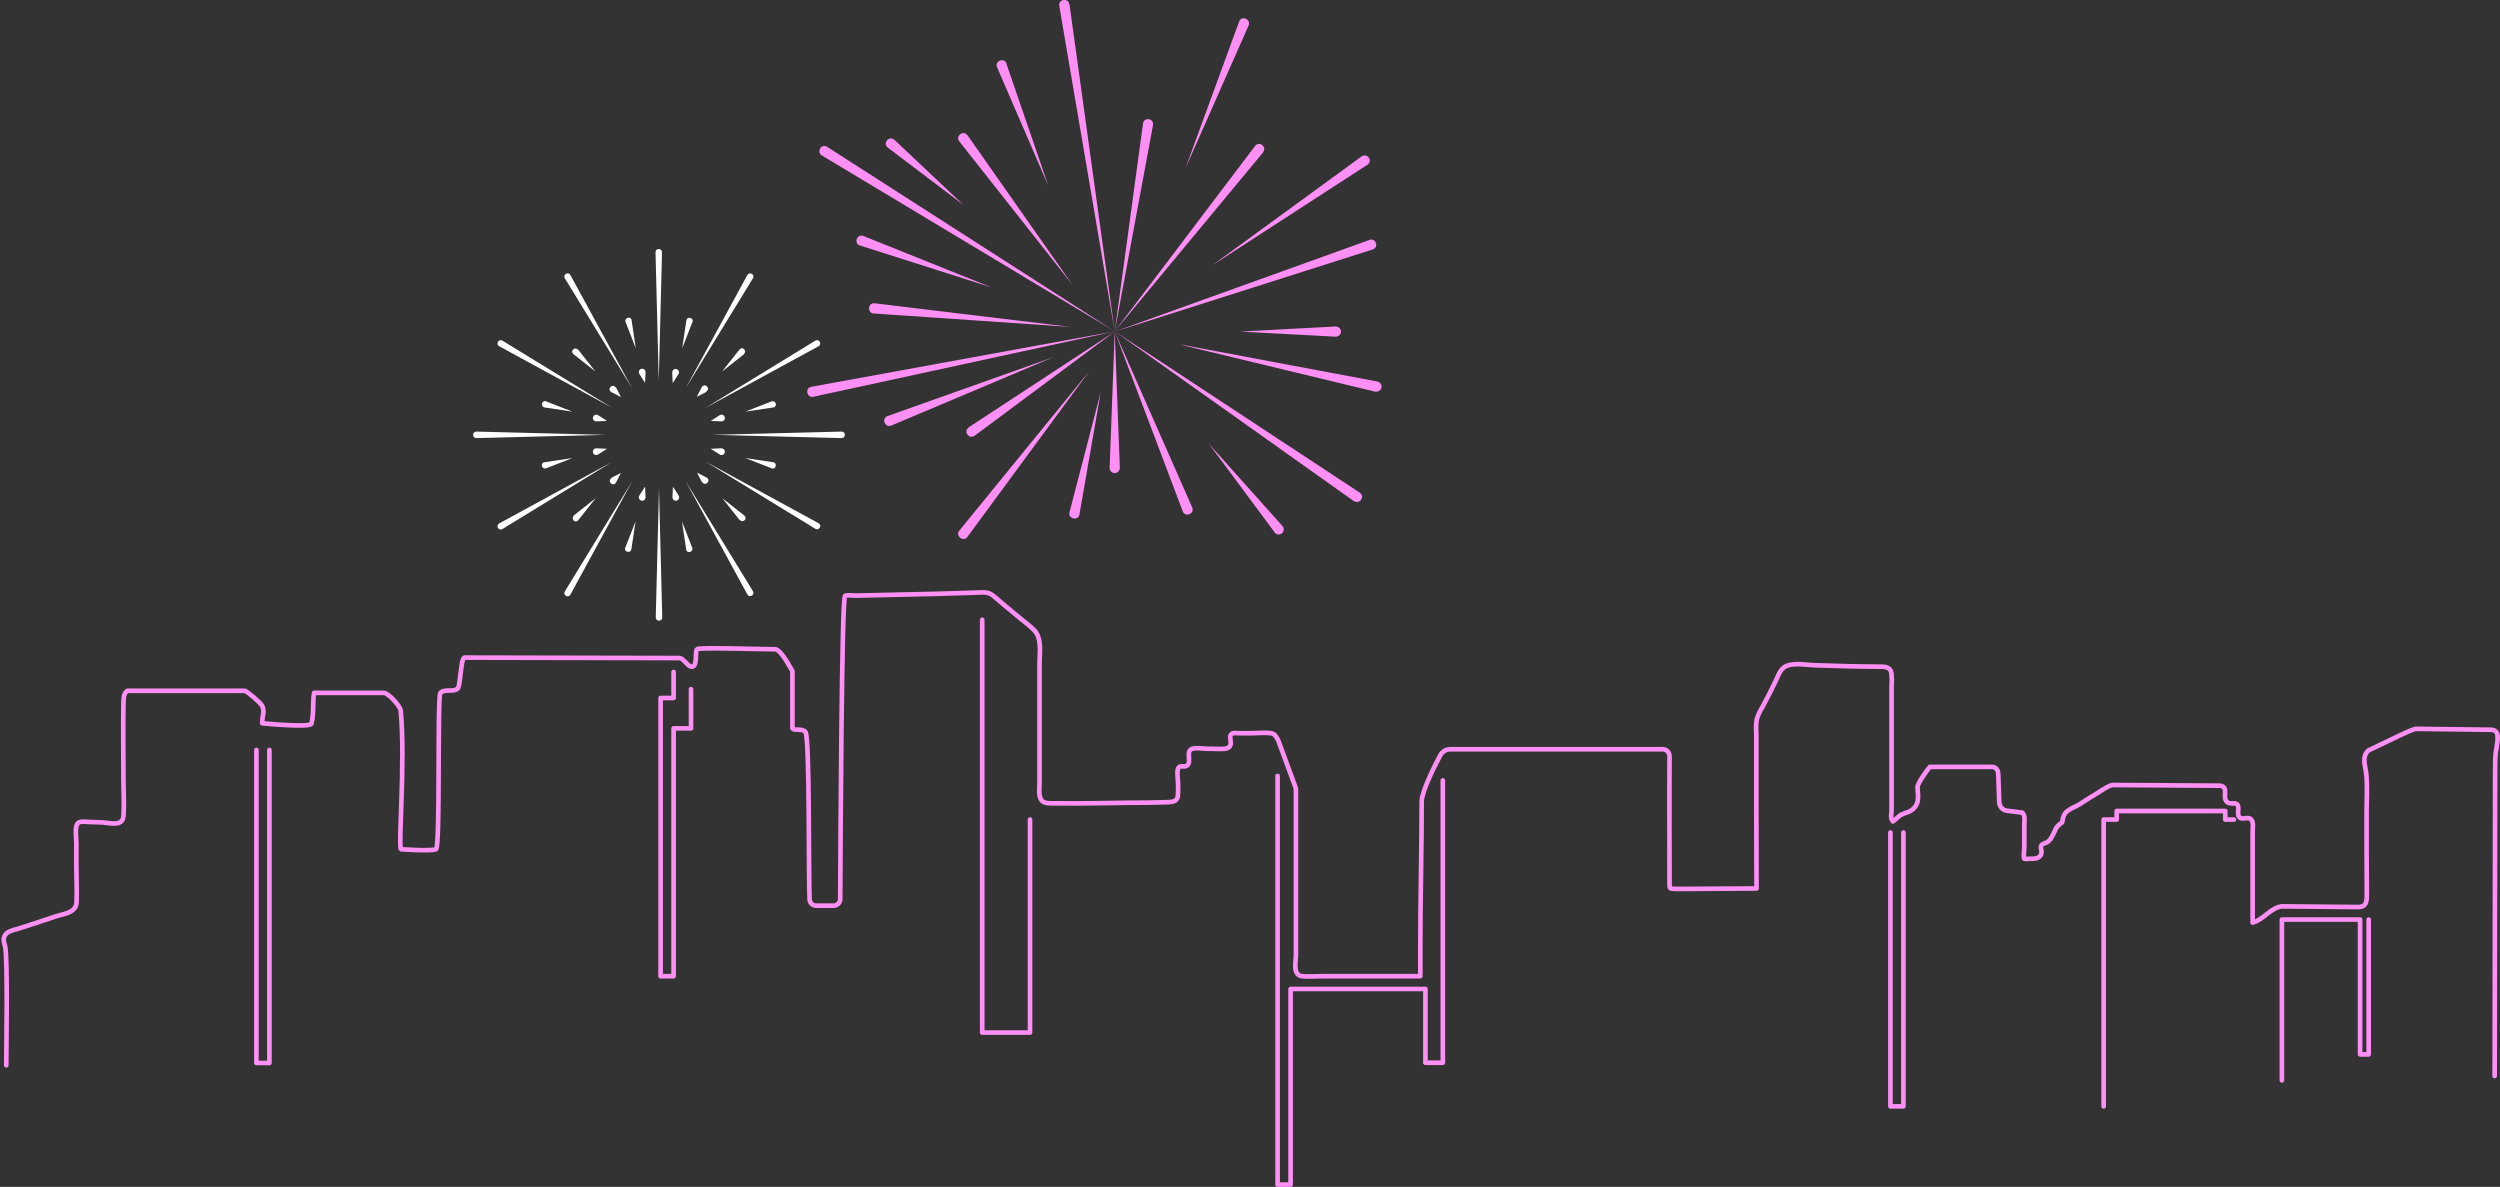<?xml version="1.0" encoding="UTF-8"?>
<svg id="Layer_1" xmlns="http://www.w3.org/2000/svg" version="1.1" viewBox="0 0 1077.4 511.5">
  <rect x="0" y="0" width="1077.4" height="511.5" fill="#333333" stroke="none"/>
  <!-- Generator: Adobe Illustrator 29.0.1, SVG Export Plug-In . SVG Version: 2.1.0 Build 192)  -->
  <defs>
    <style>
      .st0 {
        fill: #fd8ff5;
      }

      .st1 {
        fill: #fff;
      }

      .st2 {
        fill: none;
        stroke: #fd8ff5;
        stroke-linecap: round;
        stroke-linejoin: round;
        stroke-width: 2px;
      }
    </style>
  </defs>
  <g id="Group_21498">
    <path id="Path_51138" class="st2" d="M1075.1,463.7c0-5.8.2-126.1.2-131.8,0-2.6,0-5.2.3-7.9.4-2.4,1-4.9.7-7.3-.2-1.2-1.1-2-2.3-2.2l-33.1-.4c-2.3.8-4.6,1.8-6.8,2.9l-13.4,6.4c-3.1,2.9-1.2,6.9-.9,10.4.5,5.5.1,11.2.1,16.8,0,11.4,0,22.8.1,34.2,0,3.1.2,6-3.6,6.1l-33.2-.3c-5,.9-7.5,5.6-12.4,7,0-12.5,0-26.8,0-39.3,0-1.4.5-3.9-.6-5.1-1.4-1.6-3.7.4-5.1-1-1-1.1-.3-3.1-.5-4.4-.3-2.5-2.6-1.1-4.2-1.8-3.4-1.5.6-6.7-3.5-7.4l-46.6-.3c-2.6.7-5.4,3-7.7,4.3-2.3,1.3-4.4,2.8-6.7,4.2-1.5.9-3.2,1.4-4.6,2.5-1.4.9-2.2,2.4-2.4,4,0,.9,0,.8-.4,1.3-.3.2-.6.4-.9.6-.7.6-1.3,1.3-1.7,2.1-.6,1.5-1.4,2.9-2.2,4.3-.5.6-1.1,1.2-1.7,1.5-.8.4-2.1.5-2.4,1.6-.2.8.3,1.9.2,2.7,0,.7-.4,1.4-.9,1.8-1.1,1-2.9.9-4.3.9s-1.9.2-2.2,0c-.5-.4,0-4.2,0-4.9,0-3.3,0-6.5,0-9.8,0-1.5.5-4-.9-5.2l-6.5-.8c-1.9-.2-3.4-1.8-3.4-3.8l-.4-11.2c0-1.8-.3-3.3-2.2-3.9h-27.3c-1.1,1.3-5.4,7.1-5.3,8.8,0,2.1.5,4.1,0,6.2-.5,2-2,3.6-3.9,4.4-1.1.3-2.3.8-3.3,1.3-1.2.8-2.2,1.9-3.4,2.8-1.2-1.3-.7-3-.6-4.5,0-2.4,0-4.7,0-7.1,0-4.4,0-8.9,0-13.3,0-9,0-18,0-27.1,0-2.2,0-4.4,0-6.7.2-1.8.1-3.6-.1-5.4-.6-2.7-3.2-2.6-5.4-2.6-9.2,0-18.3-.3-27.5-.6-3.6-.1-7.9-1-11.4,0-3.3.8-4.2,3.9-5.5,6.7-1.8,3.8-3.7,7.5-5.7,11.2-1.1,1.7-1.9,3.5-2.5,5.4-.3,2-.4,4.1-.2,6.1,0,17.9,0,48.9.1,66.8l-34.5.2c-2.8-.3-2.9.4-3-2.1,0-4.1-.1-43.6,0-55.1,0-1.6-1.3-3-2.9-3,0,0,0,0,0,0h-91.6c-1.8,0-3.4,1-4.3,2.6-2.6,4.9-8,15.7-8,19.9,0,17.7-.6,44.3-.6,62,0,4.4,0,8.9,0,13.3-11.3,0-22.6,0-33.9,0-2.7,0-5.5,0-8.2,0-2.9,0-6,.3-8.8,0-4.1-.4-2.8-5.9-2.7-8.8,0-11.6,0-60.6,0-72.1l-7.5-20.4c-.7-1.4-1.4-3.1-3.1-3.4-2.9-.4-6.3,0-9.3,0-1.4,0-2.8,0-4.2,0-.9,0-2.7-.3-3.5.2-1.4.9-.3,3.1-.5,4.4-.3,1.4-1.2,1.9-2.6,2.1-2.4.2-4.9-.1-7.3,0-2,0-4.8-.6-6.7,0-1.7.6-1.5,2.3-1.4,3.8,0,1.2.3,2.6-.8,3.4-1.3,1-3.3-.4-3.9,1.3-.6,1.8,0,4.6,0,6.5.1,1.8,0,3.7-.1,5.5-.4,2.2-2.2,2.4-4.2,2.5-2.7,0-5.3.2-8,.2-13.7,0-27.5.5-41.2.3-1.7,0-4.3.2-5.4-1.4-1.4-1.9-.8-5.5-.8-7.7,0-11.5,0-23,0-34.5,0-5.6,0-11.2,0-16.8,0-4.5,1.1-10.3-2.1-14-1.8-1.8-3.7-3.4-5.7-4.9-2.1-1.7-4.2-3.5-6.3-5.2-2.1-1.7-4.1-3.6-6.2-5.2-2.1-1.6-4.6-1.2-7.1-1.1-11.5.4-23,.7-34.5.9-5.8.1-11.5.3-17.3.4-1.2,0-3.5-.4-4.6.1-1.5.7-2,111.7-2.1,130.7,0,1.5-1.3,2.8-2.8,2.8h-7.6c-1.5,0-2.7-1.2-2.8-2.6-.5-9.9.1-70.4-1.8-72.3-1.9-1.9-5.6,0-5.6-1.9v-24.3c-.4-.4-4.8-9.4-7.5-9.4-7.5,0-33.2-.9-33.7,0-.8,1.5.3,7.1-1.9,7.5-1.9.4-3.7-3.7-5.6-3.7l-92.7-.2c-1.5.5-1.7,12.3-2.8,13.3-1.9,1.8-5.6,0-7.5,1.9-1.4,1.4,0,66.6-1.9,67.4-2.1.9-15,0-15,0-1.5,0,1.9-37.5-.2-59.7-.2-2.1-5.4-7.7-7.3-7.7h-30c-.8,3.5,0,9.4-1.2,13.3-.5,1.7-19.6,0-21.2-.2,0-3.7,1.2-4.9,0-7.5-.6-1.2-6.3-6.2-7.5-6.5h-50.6c-1.8,1.2-1.6,3.7-1.7,5.5-.2,10.9,0,21.8,0,32.7,0,5.3.4,10.7,0,15.9-.4,4.7-6.3,2.7-9.5,2.6-2.5,0-5.1-.2-7.7-.3-1.6,0-2.7.3-3.1,2-.5,2.2,0,5,0,7.3,0,3,0,6.1,0,9.1,0,5.4.3,10.9.1,16.3-.2,4.7-5.6,5-9.2,6.2-5.2,1.7-10.3,3.5-15.5,5.1-1.9.6-4.6,1-5.9,2.6-1.3,1.6-.7,3.4-.2,5.1,1.2,5,.5,46.2.5,51.3"/>
    <path id="Path_51140" class="st2" d="M1020.8,396.3v58.1h-3.7v-58.1h-33.7v69.3"/>
    <path id="Path_51141" class="st2" d="M962.7,353.2h-3.7v-3.7h-46.8v3.7h-5.6v123.6"/>
    <path id="Path_51142" class="st2" d="M814.7,358.8v118h5.6v-118"/>
    <path id="Path_51143" class="st2" d="M621.8,336.3v121.7h-7.5v-31.8h-58.1v84.3h-5.6v-176.1"/>
    <path id="Path_51144" class="st2" d="M443.9,353.2v91.8h-20.6v-177.9"/>
    <path id="Path_51145" class="st2" d="M297.8,297v16.9h-7.5v106.8h-5.6v-119.9h5.6v-11.2"/>
    <path id="Path_51146" class="st2" d="M116.1,323.2v134.9h-5.6v-134.9"/>
  </g>
  <g id="Group_21516">
    <path id="Path_51197" class="st1" d="M285.3,108.7l-1.4,55.5-1.4-55.5c0-.8.6-1.4,1.4-1.4.8,0,1.4.6,1.4,1.4h0"/>
    <path id="Path_51198" class="st1" d="M272.2,138.1l1.8,12-4.4-11.3c-.3-.7,0-1.5.8-1.8.7-.3,1.5,0,1.8.8,0,0,0,.2,0,.3"/>
    <path id="Path_51199" class="st1" d="M278.2,160.4l-.2,4.6-2.5-3.9c-.4-.7-.2-1.6.5-2s1.6-.2,2,.5c.1.2.2.5.2.8"/>
    <path id="Path_51200" class="st1" d="M245.8,118.5l26.6,48.8-29-47.4c-.4-.7-.2-1.5.5-1.9.7-.4,1.5-.2,1.9.5"/>
    <path id="Path_51201" class="st1" d="M249.1,150.6l7.5,9.5-9.5-7.5c-.6-.5-.7-1.4-.2-1.9.5-.6,1.4-.7,1.9-.2,0,0,.1.1.2.2"/>
    <path id="Path_51202" class="st1" d="M265.5,167l2.1,4.1-4.1-2.1c-2.2-1.3.6-4.1,1.9-1.9"/>
    <path id="Path_51203" class="st1" d="M216.5,146.8l47.4,29-48.8-26.6c-.7-.4-.9-1.2-.5-1.9s1.2-.9,1.9-.5c0,0,0,0,0,0"/>
    <path id="Path_51204" class="st1" d="M235.4,173l11.3,4.4-12-1.8c-.8-.1-1.3-.8-1.1-1.6.1-.8.8-1.3,1.6-1.1,0,0,.2,0,.3,0"/>
    <path id="Path_51205" class="st1" d="M257.7,178.9l3.9,2.5-4.6.2c-.8,0-1.5-.6-1.5-1.4s.6-1.5,1.4-1.5c.3,0,.6,0,.8.2"/>
    <path id="Path_51206" class="st1" d="M205.3,186l55.5,1.4-55.5,1.4c-.8,0-1.4-.6-1.4-1.4,0-.8.6-1.4,1.4-1.4h0"/>
    <path id="Path_51207" class="st1" d="M234.7,199.2l12-1.8-11.3,4.4c-.7.3-1.5,0-1.8-.8-.3-.7,0-1.5.8-1.8,0,0,.2,0,.3,0"/>
    <path id="Path_51208" class="st1" d="M257,193.2l4.6.2-3.9,2.5c-.7.4-1.6.2-2-.5s-.2-1.6.5-2c.2-.1.5-.2.8-.2"/>
    <path id="Path_51209" class="st1" d="M215.1,225.6l48.8-26.6-47.4,29c-.7.4-1.5.2-1.9-.5s-.2-1.5.5-1.9h0"/>
    <path id="Path_51210" class="st1" d="M247.2,222.2l9.5-7.5-7.5,9.5c-.5.6-1.4.7-1.9.2s-.7-1.4-.2-1.9c0,0,.1-.1.2-.2"/>
    <path id="Path_51211" class="st1" d="M263.5,205.9l4.1-2.1-2.1,4.1c-1.3,2.2-4.1-.6-1.9-1.9"/>
    <path id="Path_51212" class="st1" d="M243.4,254.9l29-47.4-26.6,48.8c-.4.7-1.2.9-1.9.5-.7-.4-.9-1.2-.5-1.9,0,0,0,0,0,0"/>
    <path id="Path_51213" class="st1" d="M269.5,236l4.4-11.3-1.8,12c-.1.8-.8,1.3-1.6,1.1-.8-.1-1.3-.8-1.1-1.6,0,0,0-.2,0-.3"/>
    <path id="Path_51214" class="st1" d="M275.5,213.6l2.5-3.9.2,4.6c0,.8-.6,1.5-1.4,1.5s-1.5-.6-1.5-1.4c0-.3,0-.6.2-.8"/>
    <path id="Path_51215" class="st1" d="M282.6,266.1l1.4-55.5,1.4,55.5c0,.8-.6,1.4-1.4,1.4s-1.4-.6-1.4-1.4h0"/>
    <path id="Path_51216" class="st1" d="M295.7,236.7l-1.8-12,4.4,11.3c.3.7,0,1.5-.8,1.8s-1.5,0-1.8-.8c0,0,0-.2,0-.3"/>
    <path id="Path_51217" class="st1" d="M289.8,214.3l.2-4.6,2.5,3.9c.4.7.2,1.6-.5,2s-1.6.2-2-.5c-.1-.2-.2-.5-.2-.8"/>
    <path id="Path_51218" class="st1" d="M322.1,256.2l-26.6-48.8,29,47.4c.4.7.2,1.5-.5,1.9-.7.4-1.5.2-1.9-.5,0,0,0,0,0,0"/>
    <path id="Path_51219" class="st1" d="M318.8,224.2l-7.5-9.5,9.5,7.5c.6.5.7,1.4.2,1.9s-1.4.7-1.9.2c0,0-.1-.1-.2-.2"/>
    <path id="Path_51220" class="st1" d="M302.5,207.8l-2.1-4.1,4.1,2.1c2.2,1.3-.6,4.1-1.9,1.9"/>
    <path id="Path_51221" class="st1" d="M351.4,227.9l-47.4-29,48.8,26.6c.7.4.9,1.2.5,1.9-.4.7-1.2.9-1.9.5"/>
    <path id="Path_51222" class="st1" d="M332.5,201.8l-11.3-4.4,12,1.8c.8.1,1.3.8,1.1,1.6-.1.8-.8,1.3-1.6,1.1,0,0-.2,0-.3,0"/>
    <path id="Path_51223" class="st1" d="M310.2,195.9l-3.9-2.5,4.6-.2c.8,0,1.5.6,1.5,1.4s-.6,1.5-1.4,1.5c-.3,0-.6,0-.8-.2"/>
    <path id="Path_51224" class="st1" d="M362.7,188.8l-55.5-1.4,55.5-1.4c.8,0,1.4.6,1.4,1.4s-.6,1.4-1.4,1.4h0"/>
    <path id="Path_51225" class="st1" d="M333.2,175.6l-12,1.8,11.3-4.4c.7-.3,1.5.1,1.8.8s-.1,1.5-.8,1.8c0,0-.2,0-.2,0"/>
    <path id="Path_51226" class="st1" d="M310.9,181.6l-4.6-.2,3.9-2.5c.7-.4,1.6-.2,2,.5s.2,1.6-.5,2c-.2.1-.5.2-.8.2"/>
    <path id="Path_51227" class="st1" d="M352.8,149.2l-48.8,26.6,47.4-29c.7-.4,1.5-.2,1.9.5s.2,1.5-.5,1.9c0,0,0,0,0,0"/>
    <path id="Path_51228" class="st1" d="M320.7,152.6l-9.5,7.5,7.5-9.5c.5-.6,1.4-.7,1.9-.2.6.5.7,1.4.2,1.9,0,0-.1.1-.2.2"/>
    <path id="Path_51229" class="st1" d="M304.4,168.9l-4.1,2.1,2.1-4.1c1.3-2.2,4.1.6,1.9,1.9"/>
    <path id="Path_51230" class="st1" d="M324.5,119.9l-29,47.4,26.6-48.8c.4-.7,1.2-.9,1.9-.5.7.4.9,1.2.5,1.9,0,0,0,0,0,0"/>
    <path id="Path_51231" class="st1" d="M298.4,138.8l-4.4,11.3,1.8-12c.1-.8.8-1.3,1.6-1.1.8.1,1.3.8,1.1,1.6,0,0,0,.2,0,.3"/>
    <path id="Path_51232" class="st1" d="M292.4,161.2l-2.5,3.9-.2-4.6c0-.8.6-1.5,1.4-1.5s1.5.6,1.5,1.4c0,.3,0,.6-.2.8"/>
  </g>
  <g id="Group_21483">
    <path id="Path_51030" class="st0" d="M460.9,1.8l19.5,141L456.5,2.5c-.5-2.8,3.9-3.6,4.3-.7"/>
    <path id="Path_51031" class="st0" d="M496.9,53.9l-16.5,89,12.2-89.7c.4-2.9,4.8-2.2,4.3.7"/>
    <path id="Path_51032" class="st0" d="M538.1,11l-27.2,61.5,23.1-63.2c1-2.8,5.2-1.1,4.1,1.6"/>
    <path id="Path_51033" class="st0" d="M544.4,65.6l-64.1,77.3,60.6-80c1.8-2.3,5.3.4,3.4,2.7"/>
    <path id="Path_51034" class="st0" d="M356.5,63.3l123.9,79.5-126.2-75.8c-2.5-1.5-.2-5.3,2.3-3.7"/>
    <path id="Path_51035" class="st0" d="M349.6,166.7l130.8-23.9-129.9,28.2c-2.8.6-3.7-3.8-.9-4.3"/>
    <path id="Path_51036" class="st0" d="M417.4,184.2l63-41.3-60.4,44.9c-2.4,1.7-5-1.9-2.5-3.6"/>
    <path id="Path_51037" class="st0" d="M509.7,220.3l-29.3-77.4,33.4,75.8c1.2,2.7-3,4.4-4.1,1.7"/>
    <path id="Path_51038" class="st0" d="M583.5,216l-103.1-73.2,105.6,69.5c2.4,1.6,0,5.3-2.5,3.6"/>
    <path id="Path_51039" class="st0" d="M591.6,107.5l-111.2,35.4,109.8-39.5c2.7-1,4.2,3.2,1.4,4.1"/>
    <path id="Path_51040" class="st0" d="M433.7,27.4l18.1,52.7-22.1-51.1c-1.2-2.7,3.1-4.4,4.1-1.6"/>
    <path id="Path_51041" class="st0" d="M416.9,58.2l45.4,64.7-48.9-62c-1.8-2.3,1.8-5,3.5-2.6"/>
    <path id="Path_51042" class="st0" d="M385.4,60.2l29.8,28.1-32.6-24.7c-2.4-1.8.6-5.4,2.8-3.3"/>
    <path id="Path_51043" class="st0" d="M372.1,101.7l55.3,22.2-56.8-18.1c-2.8-.9-1.3-5.2,1.5-4.1"/>
    <path id="Path_51044" class="st0" d="M376.9,130.7l84.5,10.2-84.9-5.8c-2.9-.2-2.5-4.7.4-4.4"/>
    <path id="Path_51045" class="st0" d="M382.5,179.3l71.5-25.4-69.9,29.5c-2.7,1.1-4.4-3.1-1.6-4.1"/>
    <path id="Path_51046" class="st0" d="M413.4,228.7l56.1-68.8-52.6,71.5c-1.7,2.3-5.3-.4-3.5-2.7"/>
    <path id="Path_51047" class="st0" d="M460.9,220.8l13.5-51.9-9.2,52.8c-.5,2.9-5,2-4.3-.9"/>
    <path id="Path_51048" class="st0" d="M480.4,142.9l2.2,58.7c0,1.2-.9,2.2-2.1,2.3-1.2,0-2.2-.9-2.3-2.1,0,0,0-.1,0-.2l2.2-58.7Z"/>
    <path id="Path_51049" class="st0" d="M520.5,190.7l32.2,36c.8.9.7,2.3-.2,3.1s-2.3.7-3.1-.2c0,0,0,0-.1-.2l-28.8-38.8Z"/>
    <path id="Path_51050" class="st0" d="M508.9,148.5l84.6,15.9c1.2.2,2,1.3,1.9,2.5-.2,1.2-1.3,2-2.5,1.9,0,0-.1,0-.2,0,0,0-83.7-20.2-83.8-20.2"/>
    <path id="Path_51051" class="st0" d="M534.4,142.9l41.2-2.2c1.2,0,2.2.9,2.3,2.1s-.9,2.2-2.1,2.3c0,0-.2,0-.2,0l-41.2-2.2Z"/>
    <path id="Path_51052" class="st0" d="M522.2,114.5l64.6-47.1c1-.7,2.3-.5,3.1.5.7,1,.5,2.3-.5,3.1,0,0,0,0-.1,0l-67.1,43.5Z"/>
  </g>
</svg>
